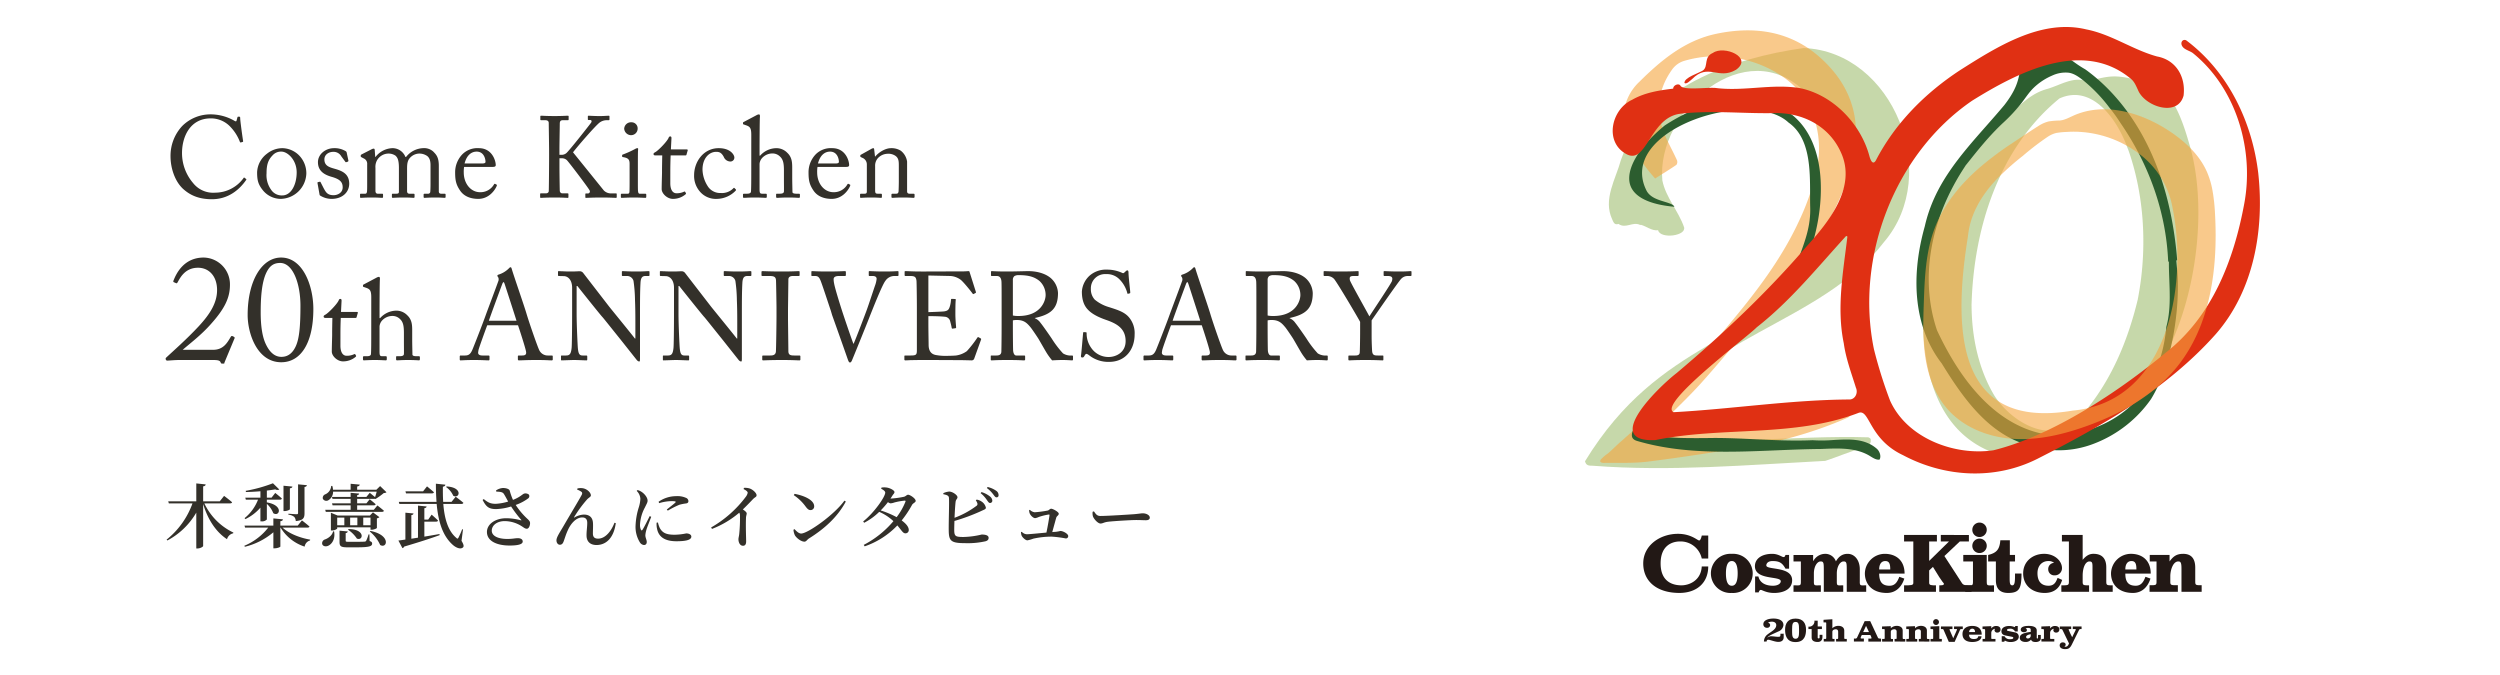 <svg xmlns="http://www.w3.org/2000/svg" xmlns:xlink="http://www.w3.org/1999/xlink" width="1000" height="270" viewBox="0 0 1000 270">
  <defs>
    <clipPath id="clip-path">
      <rect id="長方形_2487" data-name="長方形 2487" width="1000" height="270" transform="translate(-1100 57)" fill="#fff" stroke="#707070" stroke-width="1"/>
    </clipPath>
    <clipPath id="clip-path-2">
      <rect id="長方形_2486" data-name="長方形 2486" width="270" height="270" transform="translate(912 181)" fill="#fff" stroke="#707070" stroke-width="1"/>
    </clipPath>
    <clipPath id="clip-path-3">
      <rect id="長方形_2485" data-name="長方形 2485" width="269.967" height="248.846" fill="none"/>
    </clipPath>
    <clipPath id="clip-path-5">
      <rect id="長方形_2477" data-name="長方形 2477" width="110.224" height="150.942" fill="none"/>
    </clipPath>
    <clipPath id="clip-path-6">
      <rect id="長方形_2476" data-name="長方形 2476" width="110.224" height="150.943" fill="none"/>
    </clipPath>
    <clipPath id="clip-path-7">
      <rect id="長方形_2479" data-name="長方形 2479" width="129.677" height="168.031" fill="none"/>
    </clipPath>
    <clipPath id="clip-path-8">
      <rect id="長方形_2478" data-name="長方形 2478" width="129.676" height="168.031" fill="none"/>
    </clipPath>
    <clipPath id="clip-path-9">
      <rect id="長方形_2481" data-name="長方形 2481" width="102.314" height="173.015" fill="none"/>
    </clipPath>
    <clipPath id="clip-path-10">
      <rect id="長方形_2480" data-name="長方形 2480" width="102.314" height="173.014" fill="none"/>
    </clipPath>
    <clipPath id="clip-path-11">
      <rect id="長方形_2483" data-name="長方形 2483" width="116.936" height="131.923" fill="none"/>
    </clipPath>
    <clipPath id="clip-path-12">
      <rect id="長方形_2482" data-name="長方形 2482" width="116.936" height="131.922" fill="none"/>
    </clipPath>
  </defs>
  <g id="マスクグループ_4" data-name="マスクグループ 4" transform="translate(1100 -57)" clip-path="url(#clip-path)">
    <path id="パス_6935" data-name="パス 6935" d="M18.768.69c6.486,0,10.948-3.726,13.708-7.728.138-.23.046-.322-.092-.414l-.6-.46c-.138-.138-.23-.092-.368.138A14.059,14.059,0,0,1,20.056-1.932,10.217,10.217,0,0,1,11.224-5.8,18.418,18.418,0,0,1,6.808-17.618c-.046-6.716,3.266-14.03,11.5-14.03a10.654,10.654,0,0,1,8,3.542A17.813,17.813,0,0,1,29.9-22.4c.138.368.23.414.46.368l.69-.184c.184-.046.23-.23.184-.46-.23-1.288-1.15-8.05-1.15-8.924,0-.644-.092-.736-.506-.736s-.506,0-.6.276l-.368,1.334c-.092.322-.322.368-.92,0a19.116,19.116,0,0,0-9.292-2.53A16.021,16.021,0,0,0,6.9-28.612a17.488,17.488,0,0,0-4.692,12.19c0,4.416,1.61,9.752,4.922,12.88C9.89-1.012,13.34.69,18.768.69Zm27.6-.138A10.5,10.5,0,0,0,56.534-9.568a10.213,10.213,0,0,0-3.128-7.5,9.736,9.736,0,0,0-6.44-2.668A9.954,9.954,0,0,0,40.8-17.526a9.782,9.782,0,0,0-3.956,7.406c0,3.266.414,4.968,2.53,7.5A9.276,9.276,0,0,0,46.368.552Zm.552-1.38A5.091,5.091,0,0,1,42.366-3.22a9.92,9.92,0,0,1-1.748-6.44c0-3.5.644-5.382,2.438-7.222A4.438,4.438,0,0,1,46.6-18.354c2.346,0,6.072,3.22,6.072,8.326C52.67-5.106,50.416-.828,46.92-.828ZM66.7.552c3.91,0,6.946-2.346,6.992-6.072-.046-3.542-2.162-4.922-5.52-5.888-2.254-.644-4.416-1.15-4.416-3.818,0-1.978,1.794-3.036,3.542-3.036a3.516,3.516,0,0,1,3.22,1.794l1.564,2.116c.138.23.23.276.414.23l.552-.184a.427.427,0,0,0,.322-.414l-.69-3.22c-.046-.276-.138-.506-.828-.828a8.569,8.569,0,0,0-4.232-.966c-3.45,0-6.44,2.438-6.44,5.612,0,3.634,2.714,5.06,5.428,5.842,3.45.966,4.462,2.162,4.462,4.232,0,2.162-2.024,3.128-3.634,3.128-2.438,0-3.082-1.15-4-2.852l-1.15-2.254q-.138-.345-.414-.276l-.6.138c-.184.046-.322.138-.276.368l.782,4.37c.046.23.046.506.276.644A8.658,8.658,0,0,0,66.7.552ZM93.564-2.3c0,.6-.276.782-1.012.782H91.218c-.414,0-.46.092-.46.46v.736c0,.322.092.46.322.46C91.356.138,92.92,0,95.4,0,97.98,0,99.176.138,99.5.138c.23,0,.322-.138.322-.506V-1.1c0-.322-.092-.414-.506-.414H97.75c-.69,0-.92-.46-.92-1.058v-7.958c0-2.07-.046-3.312.644-4.646a5.186,5.186,0,0,1,4-2.392,5.534,5.534,0,0,1,3.4.966c1.058.828,1.334,2.162,1.334,3.68v6.808c0,1.012,0,2.668-.092,3.726a.83.83,0,0,1-.92.874h-1.15c-.506,0-.6.092-.6.414v.782c0,.322.092.46.368.46C104.144.138,105.8,0,108.1,0c2.208,0,3.5.138,3.818.138.23,0,.322-.138.322-.46V-1.1c0-.322-.092-.414-.506-.414h-1.242c-.552,0-.966-.23-.966-.92V-12.7c0-3.542-1.15-4.554-2.208-5.658a5.482,5.482,0,0,0-4.14-1.38,9.118,9.118,0,0,0-6.762,3.542h-.23a5.578,5.578,0,0,0-5.2-3.542,8.94,8.94,0,0,0-6.762,3.5h-.138L83.9-18.906c0-.322-.138-.644-.414-.644a2.273,2.273,0,0,0-.874.276L78.568-17.2a.571.571,0,0,0-.276.368v.368c0,.138.092.23.322.368l.966.506a2.329,2.329,0,0,1,1.288,2.346V-5.06c0,.782,0,1.61-.046,2.392-.046.874-.276,1.15-.69,1.15H78.568c-.46,0-.552.046-.552.414v.828c0,.322.092.414.368.414.368,0,1.84-.138,4.278-.138,2.53,0,3.772.138,4.186.138.322,0,.368-.184.368-.506V-1.1c0-.322-.046-.414-.46-.414H85.1c-.644,0-.92-.46-.92-1.2v-9.108a5.465,5.465,0,0,1,.644-3.082,5.343,5.343,0,0,1,4.416-2.668,4.948,4.948,0,0,1,2.944.828c.736.69,1.38,1.564,1.38,4.968Zm37.444-9.936c.736,0,1.288-.092,1.288-.736,0-1.794-1.472-6.762-6.762-6.762a8.526,8.526,0,0,0-6.578,2.438,10.355,10.355,0,0,0-2.9,7.314c0,3.22.414,4.922,2.024,7.268,1.7,2.484,4.6,3.266,7.222,3.266,4.094,0,6.486-3.174,7.314-5.014.23-.506.138-.644,0-.69l-.6-.322a.373.373,0,0,0-.414.23,6.231,6.231,0,0,1-5.566,3.128c-3.68,0-6.532-3.4-6.532-7.912a11.811,11.811,0,0,1,.138-2.208Zm-11.178-1.38c.874-3.4,2.806-4.738,4.83-4.738,2.99,0,3.542,3.036,3.542,4.094,0,.414-.368.644-1.242.644Zm33.81-3.358c0,5.75-.092,14.076-.138,14.49-.092.46-.414.828-1.242.828h-1.886c-.184,0-.322.046-.322.276v1.2c0,.23.092.322.322.322.414,0,1.886-.138,5.52-.138,3.266,0,4.646.138,5.2.138.23,0,.276-.138.276-.322v-1.2c0-.184-.138-.276-.368-.276h-2.024a1.031,1.031,0,0,1-1.058-1.012c-.046-.644-.138-7.406-.138-9.706v-3.312h.874a2.851,2.851,0,0,1,2.024.69c.6.46,8.74,11.224,9.154,12.144A.807.807,0,0,1,169.1-1.61h-.69a.244.244,0,0,0-.276.276v1.2a.244.244,0,0,0,.276.276c.644,0,2.438-.138,6.256-.138,3.45,0,5.2.138,5.658.138.276,0,.368-.092.368-.322v-1.15a.291.291,0,0,0-.322-.322h-1.61a4.019,4.019,0,0,1-3.22-1.15L163.208-18.078c1.978-2.576,9.016-10.718,10.718-11.96a4.774,4.774,0,0,1,2.53-.874h.966c.23,0,.368-.092.368-.322v-1.242c0-.138-.092-.23-.322-.23-.552,0-2.162.138-3.5.138-2.116,0-4-.138-4.554-.138-.184,0-.276.092-.276.322v1.058c0,.23.046.322.23.322h.644c.6,0,.828.46.414,1.1-.414.6-8.924,11.454-9.936,12.19a2.933,2.933,0,0,1-1.886.644h-.828v-2.3c0-2.254.138-9.43.138-10.12,0-1.1.368-1.426,1.288-1.426h1.932c.23,0,.322-.092.322-.322v-1.2c0-.184-.092-.276-.368-.276-.6,0-2.116.138-5.2.138-3.45,0-4.83-.138-5.382-.138-.276,0-.368.092-.368.276v1.2c0,.23.092.322.368.322h1.61c1.15,0,1.38.6,1.38,1.1,0,.368.138,9.338.138,10.166Zm32.2,10.35c0,1.38,0,2.806-.046,4.186-.046.736-.23.92-.736.92H182.8c-.322,0-.46.092-.46.368v.92c0,.276.138.368.368.368.506,0,2.3-.138,4.968-.138,1.932,0,4.048.138,4.416.138.322,0,.414-.138.414-.46V-1.1c0-.276-.092-.414-.46-.414h-2.116c-.506,0-.644-.322-.736-1.2-.046-.506-.046-2.162-.046-3.956v-5.014c0-3.818,0-6.716.092-7.5.046-.322,0-.552-.23-.552a1.9,1.9,0,0,0-.874.276,37.646,37.646,0,0,1-4.968,2.254c-.23.092-.322.184-.322.322v.414c0,.184.092.276.414.322,2.3.368,2.576,1.2,2.576,2.76Zm.46-18.308a2.635,2.635,0,0,0,2.76-2.714,2.424,2.424,0,0,0-2.484-2.438,2.714,2.714,0,0,0-2.9,2.576A2.8,2.8,0,0,0,186.3-24.932ZM202.124-10.35c0-2.116.046-4.37.138-6.486H208.2c.276,0,.368-.138.414-.368l.46-1.61c.092-.184-.046-.414-.322-.414h-6.394l.23-4.508c0-.368-.092-.69-.46-.69a.617.617,0,0,0-.644.46c-.6,1.564-4.14,5.106-5.244,5.75-.552.322-.828.46-.828.828s.276.552.69.552H198.9c-.046,1.932-.092,5.06-.092,5.888v1.012c0,.644-.138,4.692-.138,6.578,0,1.748,2.208,3.91,4.462,3.91a7.739,7.739,0,0,0,5.106-1.84.368.368,0,0,0,.092-.506l-.23-.414a.376.376,0,0,0-.552-.092,6.616,6.616,0,0,1-3.036.6c-.828,0-2.392-.6-2.392-4.048Zm18.308-7.912c1.1,0,2.07.138,3.082,2.024a2.877,2.877,0,0,0,2.53,1.84,1.568,1.568,0,0,0,1.7-1.61c0-.966-1.472-3.726-6.256-3.726-6.072,0-9.844,5.428-9.844,10.81a9.525,9.525,0,0,0,2.07,6.256,8.4,8.4,0,0,0,7.13,3.22,10.645,10.645,0,0,0,7.406-3.266c.23-.276.184-.414,0-.6l-.46-.46a.238.238,0,0,0-.368,0,6.308,6.308,0,0,1-5.06,1.978A5.921,5.921,0,0,1,217.35-4.14,12.964,12.964,0,0,1,215-11.132C215-15.87,217.81-18.262,220.432-18.262Zm14.076,7.084c0,2.99,0,8.05-.138,8.924-.092.552-.782.736-1.518.736h-.966c-.506,0-.69.046-.69.368v.828c0,.322.138.46.322.46.414,0,2.162-.138,4.462-.138,2.116,0,4,.138,4.37.138.276,0,.368-.184.368-.506V-1.15c0-.276-.184-.368-.506-.368h-1.38c-.874,0-1.012-.414-1.012-1.886V-13.432a4,4,0,0,1,.92-2.254,5.614,5.614,0,0,1,4.278-1.932,4.218,4.218,0,0,1,3.036,1.288c1.334,1.242,1.518,3.082,1.518,5.658v3.726c0,1.472.046,3.91,0,4.554-.046.782-.966.874-1.748.874h-1.058c-.276,0-.322.138-.322.368v.782c0,.368.092.506.414.506.414,0,2.07-.138,4.324-.138,2.622,0,4.094.138,4.416.138.276,0,.368-.184.368-.552V-1.1c0-.322-.138-.414-.506-.414h-.782c-.966,0-1.7-.138-1.7-.69,0-.874-.092-3.726-.092-6.3v-2.622c0-2.484.092-4.83-1.978-6.762a6.033,6.033,0,0,0-4.554-1.84,8.776,8.776,0,0,0-6.3,2.99h-.23v-2.944c0-2.3.046-11.638.138-12.42s-.092-1.15-.368-1.15a2.436,2.436,0,0,0-1.058.368l-4.784,2.53c-.414.23-.552.276-.552.46v.414c0,.138.046.184.322.276l.782.276c1.656.552,2.208,1.058,2.208,3.864Zm37.858-1.058c.736,0,1.288-.092,1.288-.736,0-1.794-1.472-6.762-6.762-6.762a8.526,8.526,0,0,0-6.578,2.438,10.355,10.355,0,0,0-2.9,7.314c0,3.22.414,4.922,2.024,7.268,1.7,2.484,4.6,3.266,7.222,3.266,4.094,0,6.486-3.174,7.314-5.014.23-.506.138-.644,0-.69l-.6-.322a.373.373,0,0,0-.414.23A6.231,6.231,0,0,1,267.4-2.116c-3.68,0-6.532-3.4-6.532-7.912A11.81,11.81,0,0,1,261-12.236Zm-11.178-1.38c.874-3.4,2.806-4.738,4.83-4.738,2.99,0,3.542,3.036,3.542,4.094,0,.414-.368.644-1.242.644Zm35.65-.736a6.7,6.7,0,0,0-2.53-4.37,7.1,7.1,0,0,0-3.91-1.012c-2.3,0-4.968,1.7-6.3,3.358H284l-.322-2.806c-.046-.368-.138-.552-.368-.552a2.43,2.43,0,0,0-.828.322L278.53-17.2c-.23.092-.414.23-.414.46v.23c0,.138.046.276.368.414l.368.184a2.835,2.835,0,0,1,1.886,2.714V-2.438c0,.782-.322.92-.92.92h-1.334c-.368,0-.46.138-.46.414v.828c0,.276.092.414.322.414.276,0,1.748-.138,4.094-.138,2.438,0,3.68.138,4,.138.23,0,.322-.138.322-.414v-.782c0-.322-.092-.46-.46-.46h-1.15c-.966,0-1.1-.276-1.1-1.518v-9.522a4.51,4.51,0,0,1,1.058-3.128,5.4,5.4,0,0,1,3.726-1.794,5.04,5.04,0,0,1,3.358.828c1.334.966,1.334,2.3,1.334,4.14V-6.44c0,1.2-.046,2.668-.092,3.864-.046.828-.414,1.058-.92,1.058H291.18c-.46,0-.6.092-.6.414v.736c0,.368.092.506.368.506.322,0,1.794-.138,4.14-.138,2.622,0,4.048.138,4.37.138.276,0,.368-.184.368-.506V-1.1c0-.276-.092-.414-.506-.414H297.85c-.6,0-1.012-.23-1.012-.966ZM18.9,65c1.8,0,2.94.06,3.3.84.24.54.24.6.78.6,1.08,0,.6,0,.9-.66l3.9-9.36c.24-.36,0-.6-.48-.84-.6-.3-.78-.24-1.08.3-1.32,2.22-2.88,5.04-6.96,5.04H7.08c2.64-2.34,7.38-5.82,11.46-10.5,5.4-6.06,7.44-10.38,7.44-15.48a10.712,10.712,0,0,0-10.5-10.92c-8.1,0-11.04,6.66-12,9-.24.54-.18.72,0,.84l.84.36c.3.18.48.12.72-.3,1.02-1.8,2.94-5.76,8.04-5.82,4.32-.06,7.56,3.12,7.74,8.46.18,5.22-2.58,9.84-7.38,15S3.36,61.34.54,63.98a.661.661,0,0,0-.18.9c.18.36.36.36.66.36.24,0,.96-.06,1.86-.12s1.98-.12,3-.12Zm27.6.9c7.74,0,12.84-7.56,12.84-21.3,0-9.12-4.08-20.58-12.9-20.58-7.68,0-13.38,9.24-13.38,22.98C33.06,54.26,36.78,65.9,46.5,65.9Zm.06-2.16c-2.1,0-4.38-1.14-6.24-5.1-1.32-2.76-2.04-6.96-2.04-12.66,0-4.98.24-12,2.4-16.2,1.38-2.7,3.06-3.6,5.4-3.6,5.1,0,8.1,8.28,8.1,17.1,0,8.76-.54,13.32-1.86,16.2C50.7,63.02,48.42,63.74,46.56,63.74Zm23.614-9.09c0-2.116.046-4.37.138-6.486h5.934c.276,0,.368-.138.414-.368l.46-1.61c.092-.184-.046-.414-.322-.414H70.4l.23-4.508c0-.368-.092-.69-.46-.69a.617.617,0,0,0-.644.46c-.6,1.564-4.14,5.106-5.244,5.75-.552.322-.828.46-.828.828s.276.552.69.552h2.806c-.046,1.932-.092,5.06-.092,5.888v1.012c0,.644-.138,4.692-.138,6.578,0,1.748,2.208,3.91,4.462,3.91a7.739,7.739,0,0,0,5.106-1.84.368.368,0,0,0,.092-.506l-.23-.414A.376.376,0,0,0,75.6,62.7a6.616,6.616,0,0,1-3.036.6c-.828,0-2.392-.6-2.392-4.048ZM82.5,53.822c0,2.99,0,8.05-.138,8.924-.092.552-.782.736-1.518.736H79.88c-.506,0-.69.046-.69.368v.828c0,.322.138.46.322.46.414,0,2.162-.138,4.462-.138,2.116,0,4,.138,4.37.138.276,0,.368-.184.368-.506V63.85c0-.276-.184-.368-.506-.368h-1.38c-.874,0-1.012-.414-1.012-1.886V51.568a4,4,0,0,1,.92-2.254,5.614,5.614,0,0,1,4.278-1.932,4.218,4.218,0,0,1,3.036,1.288c1.334,1.242,1.518,3.082,1.518,5.658v3.726c0,1.472.046,3.91,0,4.554-.046.782-.966.874-1.748.874H92.76c-.276,0-.322.138-.322.368v.782c0,.368.092.506.414.506.414,0,2.07-.138,4.324-.138,2.622,0,4.094.138,4.416.138.276,0,.368-.184.368-.552V63.9c0-.322-.138-.414-.506-.414h-.782c-.966,0-1.7-.138-1.7-.69,0-.874-.092-3.726-.092-6.3V53.868c0-2.484.092-4.83-1.978-6.762a6.033,6.033,0,0,0-4.554-1.84,8.776,8.776,0,0,0-6.3,2.99h-.23V45.312c0-2.3.046-11.638.138-12.42s-.092-1.15-.368-1.15a2.436,2.436,0,0,0-1.058.368l-4.784,2.53c-.414.23-.552.276-.552.46v.414c0,.138.046.184.322.276l.782.276c1.656.552,2.208,1.058,2.208,3.864Zm58.7-2.722c.7,2,2.75,8.4,3.15,10.2.35,1.4-.1,1.9-1.5,1.9h-1.25c-.3,0-.45.05-.45.35V64.7c0,.3.15.45.4.45,1.15,0,2.9-.15,7.05-.15,4.05,0,5.1.15,6,.15.35,0,.5-.1.5-.35V63.55c0-.2-.1-.35-.4-.35h-1.65a3.737,3.737,0,0,1-3.4-2.25c-.7-1.45-3.95-10.75-5.1-14.65-.95-3.2-4.85-14.4-5.8-17.55-.15-.55-.25-.85-.55-.85-.25,0-.4.2-.65.45a10.1,10.1,0,0,1-4.15,2.5c-.35.1-.45.3-.45.45a1.393,1.393,0,0,0,.35.65,2.017,2.017,0,0,1-.05,1.7c-.45,1.35-4.5,12.1-4.85,13.1-1.45,4.1-5.1,13.35-5.45,14.15-.7,1.6-1.4,2.3-2.9,2.3h-1.75a.354.354,0,0,0-.4.35v1.2c0,.3.1.4.35.4.7,0,1.8-.15,5.45-.15,2.95,0,5,.15,5.7.15.25,0,.4-.1.4-.45V63.55c0-.25-.15-.35-.5-.35h-2.35c-1.1,0-1.7-.4-1.7-1.1,0-.25.1-.75.15-1.1.25-1.05,3-8.65,3.5-9.9Zm-11.65-1.8c.35-1.25,5.1-14.05,5.35-14.7.15-.4.35-.75.55-.75.15,0,.25.35.4.7.25.75,4.3,13.25,4.75,14.75Zm33.3-4.7c0,8.9-.1,14.6-.2,15.55-.25,2.45-.8,3.05-2.25,3.05h-1.7a.263.263,0,0,0-.3.3v1.3c0,.25.05.35.25.35.5,0,3.95-.15,5-.15,1.35,0,4.35.15,4.85.15.35,0,.4-.1.4-.4v-1.1c0-.3-.05-.45-.4-.45h-1.5c-1.35,0-1.65-.95-1.85-2.9-.1-1-.5-9.15-.5-13.8V35.4h.3c.3.4,9.5,11.95,10.05,12.45.3.3,3.95,4.9,7.45,9.25l6.1,7.7c.15.2.6.8,1.2.8.2,0,.25-.5.25-1.2V45.7c0-3.25,0-8.2.2-11.55.1-1.9.6-2.75,1.95-2.75h1.35c.2,0,.3-.15.3-.35V29.8c0-.2-.05-.35-.4-.35-.65,0-1.85.15-4.85.15-3.2,0-4.8-.15-5.5-.15a.265.265,0,0,0-.3.3v1.3c0,.25.1.35.3.35h1.6a2.669,2.669,0,0,1,2.75,1.95,58.82,58.82,0,0,1,.6,7.7c.1,2.5.15,4.95.15,9.4V56.4h-.2c-1.2-1.6-9.65-11.95-10.2-12.65l-10.5-13.6a1.737,1.737,0,0,0-1.45-.65c-.6,0-1.65.1-3.35.1s-2.8-.05-3.55-.1c-.75,0-1.15-.05-1.4-.05s-.3.1-.3.3v1.3c0,.15.05.35.3.35l2.05.05c1.8.05,3.3,1.7,3.3,4.65Zm40.75,0c0,8.9-.1,14.6-.2,15.55-.25,2.45-.8,3.05-2.25,3.05h-1.7a.263.263,0,0,0-.3.3v1.3c0,.25.05.35.25.35.5,0,3.95-.15,5-.15,1.35,0,4.35.15,4.85.15.35,0,.4-.1.4-.4v-1.1c0-.3-.05-.45-.4-.45h-1.5c-1.35,0-1.65-.95-1.85-2.9-.1-1-.5-9.15-.5-13.8V35.4h.3c.3.4,9.5,11.95,10.05,12.45.3.3,3.95,4.9,7.45,9.25l6.1,7.7c.15.2.6.8,1.2.8.2,0,.25-.5.25-1.2V45.7c0-3.25,0-8.2.2-11.55.1-1.9.6-2.75,1.95-2.75h1.35c.2,0,.3-.15.3-.35V29.8c0-.2-.05-.35-.4-.35-.65,0-1.85.15-4.85.15-3.2,0-4.8-.15-5.5-.15a.265.265,0,0,0-.3.3v1.3c0,.25.1.35.3.35h1.6a2.669,2.669,0,0,1,2.75,1.95,58.82,58.82,0,0,1,.6,7.7c.1,2.5.15,4.95.15,9.4V56.4h-.2c-1.2-1.6-9.65-11.95-10.2-12.65l-10.5-13.6a1.737,1.737,0,0,0-1.45-.65c-.6,0-1.65.1-3.35.1s-2.8-.05-3.55-.1c-.75,0-1.15-.05-1.4-.05s-.3.1-.3.3v1.3c0,.15.05.35.3.35l2.05.05c1.8.05,3.3,1.7,3.3,4.65Zm41,2.95c0,2.65-.15,13.45-.25,14.2-.2,1.3-1.25,1.45-2.25,1.45h-2.8c-.25,0-.4.1-.4.3v1.35c0,.2.15.3.4.3.55,0,2.7-.15,7.45-.15,4.35,0,6.35.15,6.95.15q.45,0,.45-.3v-1.3c0-.25-.15-.35-.4-.35h-2.05c-1.6,0-2.35-.25-2.35-1.8,0-.55-.15-12.1-.15-12.6V44.95c0-.6.15-11.65.15-12.15,0-1,.75-1.4,1.75-1.4h2.35c.25,0,.4-.1.4-.35V29.8a.316.316,0,0,0-.35-.35c-.7,0-2.3.15-6.75.15-4.65,0-7.2-.15-7.8-.15-.2,0-.35.1-.35.3V31.1c0,.2.15.3.4.3h2.9c1.9,0,2.4.5,2.5,1.7.05.75.2,9.75.2,10.95Zm13.95-16.5c0,.2.05.35.25.35h1.3c1.05,0,1.55.5,2.05,1.65.65,1.5,3,8.75,4.2,12.3l.5,1.7c.65,1.8,4.7,13.2,6.3,17.8.25.65.45,1.15.85,1.15.25,0,.5-.25.7-.65.25-.5,6.7-16.4,7.3-18.05.85-2.1,4.85-12.35,6.15-13.95a4.318,4.318,0,0,1,3.55-1.95h1.35c.3,0,.35-.15.35-.35V29.8c0-.25-.05-.35-.35-.35-.45,0-1.7.15-5.35.15-3.15,0-5.45-.15-5.9-.15-.25,0-.3.1-.3.35v1.15c0,.3.05.45.25.45h1.3c1.25,0,1.6.55,1.6,1.15a10.92,10.92,0,0,1-.7,2.85c-.75,2.2-2.65,7.95-3.15,9.3-.4,1.15-4.3,11.45-5.35,13.8h-.1c-1.15-3.05-4.05-11.65-4.65-13.55-.9-2.8-2.75-8.75-3.05-10.55a8.432,8.432,0,0,1-.2-1.7c0-.85.7-1.3,2.1-1.3h2.4c.35,0,.4-.2.4-.45V29.8c0-.2-.05-.35-.5-.35s-2.7.15-6.9.15c-3.9,0-5.55-.15-6.05-.15-.3,0-.35.1-.35.35Zm46.8.15,8.9.2a7.736,7.736,0,0,1,3.8,1.35c1.2.75,4.9,5.5,5,5.7.05.1.25.25.4.15l.75-.4c.2-.1.2-.25.15-.45l-2.55-8.05c-.05-.15-.15-.25-.4-.25s-1.2.1-2,.1c-4.95,0-9.9.05-14.85.05h-2.2c-3.3,0-5.05-.15-6.15-.15-.25,0-.35.1-.35.25v1.35c0,.3.15.35.4.35h1.8c1.85,0,2.35.35,2.55,1.95.05.5.15,6.75.15,10.9V61c0,1.85-.2,2.2-2.5,2.2h-2c-.35,0-.5.05-.5.25V64.8c0,.25.15.35.45.35.45,0,1.1-.05,2.15-.1,1,0,2.4-.05,4.25-.05,7.8,0,12.65.05,15.65.05,3,.05,4.1.1,4.35.1a1.059,1.059,0,0,0,1.1-.75l2.65-7.35c.15-.4.15-.55-.1-.7l-.8-.45c-.3-.15-.45.05-.6.3a45.906,45.906,0,0,1-4.1,5.25,9.638,9.638,0,0,1-4.35,1.75c-1.05.1-3.55.15-4.4.15a20.676,20.676,0,0,1-3.7-.35c-1.55-.3-2.8-1.3-2.85-3.9,0-1-.1-5.85-.1-8.55v-3.1c.8,0,4.25,0,6.6.25a2.347,2.347,0,0,1,2.15,1.95c.15.55.45,1.7.55,2.35.05.35.15.5.4.45l1.1-.15a.349.349,0,0,0,.3-.4c-.1-1.05-.3-3.45-.3-5.2,0-.75,0-4.85.15-5.7a.3.3,0,0,0-.3-.4l-1.25-.05a.316.316,0,0,0-.35.35,11.83,11.83,0,0,1-.4,2.45c-.45,1.55-.85,1.95-2.3,2.2-.6.1-5.95.3-6.35.3Zm29.3,15.9c0,4.75,0,9.45-.1,14.4,0,1.35-.85,1.7-1.95,1.7h-2.05c-.25,0-.25.15-.25.4v1.15c0,.25,0,.4.4.4.55,0,1.7-.15,6.25-.15,4.75,0,6,.15,6.55.15.5,0,.55-.1.55-.45V63.6c0-.25-.05-.4-.4-.4h-3.15c-.75,0-1.15-.9-1.25-1.95-.05-.75-.1-6.35-.1-9.3v-2.8a7.141,7.141,0,0,1,1.65-.15c2.9,0,4.1,1.35,5.4,2.9.6.7,3,4.3,3.2,4.65.25.4,2.95,5.15,3.35,5.75a24.679,24.679,0,0,0,2.1,2.85c.75-.05,2.6-.15,4.05-.15,2.2,0,3.5.15,3.9.15.35,0,.4-.15.4-.45V63.6c0-.2-.05-.4-.4-.4a5.774,5.774,0,0,1-3.6-.85,40.162,40.162,0,0,1-4.4-5.75c-.4-.65-3.95-5.75-4.55-6.4a5.074,5.074,0,0,0-2.3-1.9v-.1c6.4-1.4,9.25-3.75,9.25-10a8.43,8.43,0,0,0-2.6-5.7c-1.9-1.8-5.2-3.05-9.35-3.05-.9,0-5.55.15-8.35.15-4.2,0-5.75-.15-6.2-.15-.25,0-.3.1-.3.35v1.25c0,.2.05.35.3.35h2c1.25,0,1.85.85,1.9,2.5.05,1.45.05,4.65.05,8.35Zm4.5-14.05a1.917,1.917,0,0,1,.6-1.6,3.173,3.173,0,0,1,1.7-.4c4.15,0,6.35.75,8.3,2.3a7.611,7.611,0,0,1,2.5,5.7c0,2.1-1.75,8.35-10.85,8.35a10.17,10.17,0,0,1-2.25-.2Zm38.5,32.7c6.6,0,10.2-5.05,10.2-10.95a9.765,9.765,0,0,0-2.2-6.8c-1.8-2.2-4.6-3.05-8.05-4.15a15.749,15.749,0,0,1-5.7-3,6.081,6.081,0,0,1-1.55-4.35,5.664,5.664,0,0,1,6.05-5.85,6.974,6.974,0,0,1,5.45,2.15,12.131,12.131,0,0,1,3.1,5.55.21.21,0,0,0,.3.15l.6-.15c.2-.05.25-.15.25-.4-.05-1.1-.7-6.2-.7-7.95,0-.45-.15-.85-.4-.85a.968.968,0,0,0-.65.3l-.65.6c-.25.25-.5.3-.95.05a14.4,14.4,0,0,0-5.9-1.25,9.955,9.955,0,0,0-7,2.4,9.439,9.439,0,0,0-3.1,6.4c0,3.3.85,5.65,2.5,7.3,2.15,2.25,5.75,3.5,7.3,4.05,4,1.4,7.7,3.3,7.7,8.45,0,4.5-3.8,6.35-6.8,6.35a8.35,8.35,0,0,1-7-3.7,9.822,9.822,0,0,1-1.8-5.8c0-.3-.1-.4-.3-.4l-.75-.05c-.2,0-.3,0-.35.3-.15,1.45-.65,7.8-.85,9.05-.1.55.15.8.45.8.35,0,.6-.05.9-.6.3-.5.5-.85.8-.85.25,0,.55.15,1.15.6A12.307,12.307,0,0,0,377.656,65.75Zm37.05-14.65c.7,2,2.75,8.4,3.15,10.2.35,1.4-.1,1.9-1.5,1.9h-1.25c-.3,0-.45.05-.45.35V64.7c0,.3.15.45.4.45,1.15,0,2.9-.15,7.05-.15,4.05,0,5.1.15,6,.15.35,0,.5-.1.5-.35V63.55c0-.2-.1-.35-.4-.35h-1.65a3.737,3.737,0,0,1-3.4-2.25c-.7-1.45-3.95-10.75-5.1-14.65-.95-3.2-4.85-14.4-5.8-17.55-.15-.55-.25-.85-.55-.85-.25,0-.4.2-.65.45a10.1,10.1,0,0,1-4.15,2.5c-.35.1-.45.3-.45.45a1.393,1.393,0,0,0,.35.65,2.017,2.017,0,0,1-.05,1.7c-.45,1.35-4.5,12.1-4.85,13.1-1.45,4.1-5.1,13.35-5.45,14.15-.7,1.6-1.4,2.3-2.9,2.3h-1.75a.354.354,0,0,0-.4.35v1.2c0,.3.1.4.35.4.7,0,1.8-.15,5.45-.15,2.95,0,5,.15,5.7.15.25,0,.4-.1.4-.45V63.55c0-.25-.15-.35-.5-.35h-2.35c-1.1,0-1.7-.4-1.7-1.1,0-.25.1-.75.15-1.1.25-1.05,3-8.65,3.5-9.9Zm-11.65-1.8c.35-1.25,5.1-14.05,5.35-14.7.15-.4.35-.75.55-.75.15,0,.25.35.4.7.25.75,4.3,13.25,4.75,14.75Zm33.5-2.2c0,4.75,0,9.45-.1,14.4,0,1.35-.85,1.7-1.95,1.7h-2.05c-.25,0-.25.15-.25.4v1.15c0,.25,0,.4.4.4.55,0,1.7-.15,6.25-.15,4.75,0,6,.15,6.55.15.5,0,.55-.1.55-.45V63.6c0-.25-.05-.4-.4-.4h-3.15c-.75,0-1.15-.9-1.25-1.95-.05-.75-.1-6.35-.1-9.3v-2.8a7.141,7.141,0,0,1,1.65-.15c2.9,0,4.1,1.35,5.4,2.9.6.7,3,4.3,3.2,4.65.25.4,2.95,5.15,3.35,5.75a24.675,24.675,0,0,0,2.1,2.85c.75-.05,2.6-.15,4.05-.15,2.2,0,3.5.15,3.9.15.35,0,.4-.15.4-.45V63.6c0-.2-.05-.4-.4-.4a5.774,5.774,0,0,1-3.6-.85,40.162,40.162,0,0,1-4.4-5.75c-.4-.65-3.95-5.75-4.55-6.4a5.074,5.074,0,0,0-2.3-1.9v-.1c6.4-1.4,9.25-3.75,9.25-10a8.43,8.43,0,0,0-2.6-5.7c-1.9-1.8-5.2-3.05-9.35-3.05-.9,0-5.55.15-8.35.15-4.2,0-5.75-.15-6.2-.15-.25,0-.3.1-.3.35v1.25c0,.2.05.35.3.35h2c1.25,0,1.85.85,1.9,2.5.05,1.45.05,4.65.05,8.35Zm4.5-14.05a1.917,1.917,0,0,1,.6-1.6,3.173,3.173,0,0,1,1.7-.4c4.15,0,6.35.75,8.3,2.3a7.611,7.611,0,0,1,2.5,5.7c0,2.1-1.75,8.35-10.85,8.35a10.17,10.17,0,0,1-2.25-.2Zm41.6,16.1c1.9-2.75,10.85-15.7,11.85-16.65a3.575,3.575,0,0,1,2.45-1.1h1.25c.35,0,.4-.15.4-.45v-1.2c0-.2-.05-.3-.4-.3-.45,0-1.55.15-4.5.15-3.35,0-5.4-.15-5.9-.15-.3,0-.35.1-.35.3v1.2c0,.3.05.45.35.45h1.35c2.1,0,1.85,1.1,1.65,1.95-.2.9-7.2,11.3-9.05,14.2-1.5-2.85-7.65-13.7-7.8-14.5-.2-1.2,0-1.65,1.5-1.65h1.65c.3,0,.35-.2.35-.45V29.7c0-.15-.05-.25-.35-.25-.5,0-2.3.15-7.45.15-3.05,0-5.4-.15-5.85-.15-.3,0-.35.1-.35.3v1.3c0,.2.05.35.35.35h1.25a3.807,3.807,0,0,1,2.6,1.2c1.45,1.75,9.75,15.85,10.4,17.15v2.9c0,4.65-.1,8.6-.15,9.3-.05.75-.45,1.25-1.75,1.25h-2.45c-.3,0-.35.15-.35.35v1.2c0,.25.1.4.3.4.55,0,2.1-.15,6.6-.15,4.2,0,6.15.15,6.75.15.35,0,.35-.15.35-.45V63.55c0-.2,0-.35-.35-.35h-1.95c-1.3,0-2.05-.15-2.2-1.75-.05-.55-.2-3.8-.2-5.75Z" transform="translate(-1034 136)" fill="#33302a"/>
    <path id="パス_6936" data-name="パス 6936" d="M26.04-15.652c.42,0,.728-.14.784-.448-1.176-1.064-3.192-2.548-3.192-2.548L21.9-16.464H15.26v-5.992c.756-.112.952-.392,1.008-.784l-3.752-.392v7.168H1.288l.252.812H11A32.791,32.791,0,0,1,.644-1.148l.308.336A29.2,29.2,0,0,0,12.516-11.956V2.38h.532c1.036,0,2.212-.672,2.212-1.008V-15.4C17.192-8.988,20.5-4.144,24.808-1.316a3.259,3.259,0,0,1,2.464-2.352l.084-.308a24.484,24.484,0,0,1-11.62-11.676Zm23.324,4.536a4.192,4.192,0,0,1,2.324.868,2.657,2.657,0,0,1,.616,1.68c3.08-.28,3.5-1.316,3.5-3.136V-22.2c.616-.112.9-.336.952-.728l-3.528-.336v11.452c0,.364-.14.5-.56.5-.532,0-3.3-.2-3.3-.2Zm.588-10.556c.728-.112.952-.336,1.008-.7L47.4-22.708v10.136h.448c.952,0,2.1-.5,2.1-.756ZM32.144-9.352a18.58,18.58,0,0,0,6.02-4.592v5.488h.448a2.6,2.6,0,0,0,2.128-.756v-6.244a9.84,9.84,0,0,1,2.576,3.724c2.436,1.652,4.368-3.108-2.576-4.312v-1.092H46c.392,0,.672-.14.756-.448-1.008-.952-2.66-2.24-2.66-2.24l-1.484,1.9H40.74v-2.856c1.26-.14,2.408-.308,3.388-.476a1.613,1.613,0,0,0,1.6.056l-2.548-2.492a58.157,58.157,0,0,1-10.892,3.024l.084.476c1.876-.028,3.864-.14,5.8-.308v2.576H32.116l.224.784h4.872a17.731,17.731,0,0,1-5.376,7.392ZM57.036-5.964c.392,0,.672-.112.756-.42-1.148-1.036-3.024-2.464-3.024-2.464l-1.68,2.1H46.144V-8.512c.756-.112.98-.364,1.036-.756l-3.836-.364v2.884H31.808l.224.784H41.3a23.779,23.779,0,0,1-9.576,7.28l.224.392a27.725,27.725,0,0,0,11.4-5.8V2.324h.5c1.092,0,2.3-.476,2.3-.728v-7.56h.084A17.634,17.634,0,0,0,55.86,1.652,2.966,2.966,0,0,1,58.016-.812l.056-.336c-4-.672-8.484-2.408-11.06-4.816ZM84.672-20.328c-.168.7-.42,1.512-.644,2.184C83.1-18.928,81.9-19.88,81.9-19.88l-1.344,1.652h-3.7v-.7c.56-.084.756-.308.784-.644l-3.388-.308v1.652H66.78l.224.784h7.252v1.764H66.808l.224.812h7.224v1.792H64.092l.224.812H86.828c.392,0,.672-.14.728-.448-1.008-.9-2.6-2.1-2.6-2.1l-1.428,1.736H76.86v-1.792h6.664c.392,0,.672-.14.728-.448-.9-.84-2.38-1.988-2.38-1.988L80.584-15.68H76.86v-1.764h6.72a1.653,1.653,0,0,0,.392-.056l.2.112a26.948,26.948,0,0,0,3.36-2.408,1.545,1.545,0,0,0,1.064-.308l-2.548-2.464L84.56-21.112h-7.7V-22.4c.728-.112.98-.392,1.036-.756l-3.64-.336v2.38H67.2a6.2,6.2,0,0,0-.28-1.512h-.448a3.905,3.905,0,0,1-2.38,3.36A1.512,1.512,0,0,0,63.14-17.5a1.559,1.559,0,0,0,2.3.532,3.886,3.886,0,0,0,1.792-3.36ZM67.228-4.452c-.308,1.624-2.016,2.828-3.3,3.248A1.593,1.593,0,0,0,62.888.644c.28.924,1.54,1.092,2.436.644,1.428-.672,2.856-2.632,2.324-5.712Zm4.508-5.516v3.08H68.88v-3.08Zm5.208,0v3.08H74.06v-3.08Zm5.264,0v3.08H79.3v-3.08Zm0,3.892v.98h.448c.84,0,2.1-.532,2.1-.756V-9.66a1.984,1.984,0,0,0,1.008-.476l-2.576-1.932L81.956-10.78H69.076L66.36-11.9v7.084h.364a3.216,3.216,0,0,0,2.156-.728v-.532Zm-9.016.952a12.643,12.643,0,0,1,3.556,3.556C79.3-.5,80.276-5.32,73.444-5.376ZM81.76-3.248h-.336a14.894,14.894,0,0,1-.98,2.6c-.168.224-.336.28-.728.308S78.176-.28,76.8-.28H73.472c-1.092,0-1.2-.084-1.2-.448V-3.752c.532-.084.784-.336.84-.672l-3.3-.308V-.224c0,1.736.532,2.156,3.248,2.156H76.58c5.18,0,6.272-.42,6.272-1.512,0-.448-.224-.756-1.008-1.008ZM81.9-4.4a14.67,14.67,0,0,1,4.172,5.4c2.8,1.624,4.452-3.948-3.892-5.628ZM112.42-22.2a8.539,8.539,0,0,1,2.884,3.5c2.464,1.4,4.088-3.332-2.66-3.724Zm-5.628,2.548c.42,0,.7-.14.784-.448-1.064-.98-2.772-2.352-2.772-2.352l-1.568,1.988H96.18l.224.812ZM103.74-8.344h4.732c.392,0,.644-.14.728-.448-.952-.98-2.548-2.352-2.548-2.352L105.28-9.156h-1.54V-13.72c.644-.112.868-.336.9-.7l-3.444-.336V-1.932l-2.66.42v-9.436c.588-.084.812-.336.868-.672l-3.248-.308V-1.176c-1.148.168-2.1.308-2.8.392l1.624,3.052a1.126,1.126,0,0,0,.7-.644c6.58-1.932,11.032-3.416,14.168-4.564l-.056-.448c-2.072.364-4.116.728-6.048,1.036ZM119.2-5.236l-.336-.056A31.385,31.385,0,0,1,117.4-1.96c-.28.5-.448.532-.868.112-3.388-2.828-4.76-7.868-5.208-13.58h7.252c.392,0,.7-.14.784-.448-1.176-1.036-3.08-2.436-3.08-2.436L114.6-16.24h-3.332c-.112-1.988-.14-4.032-.112-6.076.7-.112.952-.448.98-.812l-3.78-.392c0,2.52.084,4.956.252,7.28H93.52l.224.812h14.924c.616,6.8,2.24,12.516,6.272,16.212,1.2,1.148,3.22,2.184,4.284,1.148.392-.392.28-1.12-.616-2.6Zm13.3-15.12c1.624.056,2.548.168,3.024.9.5.756,1.12,1.96,1.736,3.08a20.689,20.689,0,0,1-4.956.9c-2.072,0-3.052-.476-4.816-1.9l-.448.364c1.372,2.576,2.352,3.7,5.544,3.64a22.569,22.569,0,0,0,5.852-1.036,50.357,50.357,0,0,0,3.976,5.264c.252.252.168.308-.14.252a22.235,22.235,0,0,0-5.768-.812c-4.424,0-7.728,2.38-7.728,5.488,0,3.668,4,5.432,9.044,5.432,3.864,0,5.264-.644,5.264-1.6s-.9-1.344-1.96-1.344c-1.036,0-2.128.308-4.144.308-4.116,0-6.272-1.372-6.272-3.3,0-2.184,2.156-3.836,5.18-3.836a12.764,12.764,0,0,1,6.748,2.016c.868.532,1.344,1.036,2.1,1.036.84,0,1.316-1.372,1.288-2.268,0-.56-.252-.9-.9-1.54a29.209,29.209,0,0,1-4.844-5.712,18.371,18.371,0,0,0,5.04-2.66,1.117,1.117,0,0,0,.224-1.484,2.161,2.161,0,0,0-1.9-.392c-.7.252-1.54,1.372-4.452,2.52a25.178,25.178,0,0,1-1.316-3.724c-.168-.588-1.344-1.036-2.688-1.036a5.455,5.455,0,0,0-2.772.98Zm34.076.084c.308.252.42.644.084,1.26-.9,1.736-5.124,8.736-7.224,12.376-1.512,2.6-2.856,4.508-2.856,5.768,0,.924.532,1.764,1.372,1.764S159.18.308,159.46-.448c.448-1.176.924-2.884,1.708-4.536,1.12-2.52,3.276-5.04,5.712-5.04,1.568,0,2.016.98,2.016,2.156,0,1.736-.308,3.36-.28,5.124.028,2.38,1.484,3.752,4,3.752,3.444,0,6.832-2.352,7.7-8.764l-.532-.14c-1.176,3.136-3.528,6.356-6.552,6.356-1.344,0-2.072-.588-2.072-2.044s.112-2.884.028-4.2c-.112-2.184-1.344-3.388-3.668-3.388a8.064,8.064,0,0,0-3.668,1.12c-.224.14-.308.028-.168-.168a50.151,50.151,0,0,1,5.068-6.916c.728-.84,1.6-1.092,1.6-1.708,0-1.036-1.372-2.52-3.192-2.856a5.8,5.8,0,0,0-2.184.084l-.112.476A6.139,6.139,0,0,1,166.572-20.272Zm27.3,9.716c-.7,1.4-2.184,4.424-2.856,5.432-.252.392-.5.364-.672-.028a4.589,4.589,0,0,1-.336-2.044,15.9,15.9,0,0,1,1.96-6.832c.672-1.428,1.064-1.988,1.064-2.688,0-1.4-1.4-2.828-2.156-3.36a5.412,5.412,0,0,0-1.848-.9l-.364.336a4.792,4.792,0,0,1,1.484,3.164,13.849,13.849,0,0,1-.672,3.528,27.66,27.66,0,0,0-1.26,7.252A11.739,11.739,0,0,0,189.9-.14a2.235,2.235,0,0,0,1.652,1.148c.756,0,1.148-.448,1.148-1.26,0-.784-.56-1.708-.56-2.632a10.063,10.063,0,0,1,.392-2.1c.28-1.036,1.4-3.78,1.96-5.292Zm2.772,2.632a8.063,8.063,0,0,0,.168,2.408C197.4-2.436,199.668-.5,204.568-.5c3.22,0,5.964-.364,5.964-1.848,0-.868-1.036-1.288-2.044-1.288a24.27,24.27,0,0,1-4.648.532c-3.472,0-4.872-.84-5.908-2.66a10.554,10.554,0,0,1-.756-2.24Zm1.008-7.812a17.919,17.919,0,0,1,4.872-.812c1.988,0,1.9.252,1.6.588-.5.5-2.184,1.792-3.416,2.772l.42.448a34.362,34.362,0,0,1,4.62-2.352,17.381,17.381,0,0,1,2.688-.532c.644-.112.924-.392.924-.952a1.451,1.451,0,0,0-.98-1.288,8.33,8.33,0,0,0-3.948-.672,12.269,12.269,0,0,0-7,2.24Zm33.768-5.628c1.008.5,1.652.98,1.652,1.484a3.725,3.725,0,0,1-.756,1.6A45.649,45.649,0,0,1,218.456-6.02l.336.588a37.771,37.771,0,0,0,10.92-6.5,2.4,2.4,0,0,1,.28,1.148,63.431,63.431,0,0,1-.308,7.448c-.112.924-.308,1.512-.308,2.044,0,1.2.588,2.6,1.82,2.6.84,0,1.26-.588,1.26-1.708,0-1.54-.2-5.684-.056-9.576.056-.756.28-1.2.28-1.652,0-.476-.672-1.008-1.54-1.6,1.708-1.624,3.108-3.136,4.116-4.172.784-.812,1.372-.784,1.372-1.512,0-.868-1.484-2.3-2.828-2.716a6.025,6.025,0,0,0-2.212-.224Zm20.1,2.436a18.744,18.744,0,0,1,4.76,4.592c.728.952,1.2,1.372,1.932,1.372a1.442,1.442,0,0,0,1.456-1.512c0-2.6-4.284-4.34-7.84-4.984Zm2.94,15.344c-.98,0-1.932-.98-2.66-1.764l-.42.252a6.029,6.029,0,0,0,.588,2.24c.588,1.008,2.408,2.52,3.808,2.52.728,0,1.064-.812,1.82-1.288,6.328-3.948,11.48-8.68,14.728-14.756l-.56-.364C267.764-11.116,257.1-3.584,254.464-3.584Zm41.692-12.684a25.743,25.743,0,0,1-3.5,6.132,37.225,37.225,0,0,0-6.384-2.688,35.416,35.416,0,0,0,2.912-3.332,2.175,2.175,0,0,0,1.036.5,6.241,6.241,0,0,0,1.568-.364,26.348,26.348,0,0,1,4.06-.728C296.156-16.772,296.324-16.632,296.156-16.268ZM286.468-21.5c.952.476,1.624,1.008,1.624,1.54,0,1.736-4.536,8.148-8.82,11.536l.392.532a24.679,24.679,0,0,0,6.02-4.368,19.594,19.594,0,0,1,5.684,3.724A38.987,38.987,0,0,1,279.5.952l.364.588a32.759,32.759,0,0,0,13.076-8.372c1.82,2.128,2.24,3.192,3.276,3.164A1.3,1.3,0,0,0,297.5-5.124c-.056-1.26-1.26-2.548-2.828-3.7a42.107,42.107,0,0,0,4.144-6.216c.364-.7,1.456-.98,1.456-1.6,0-.98-2.268-2.464-3.024-2.464-.56,0-.9.616-1.652.812a35.594,35.594,0,0,1-5.4.728l.756-1.176c.448-.728.84-.924.84-1.456,0-.644-1.82-1.68-3.388-1.82a6.3,6.3,0,0,0-1.82.056Zm37.856,4.648a3.6,3.6,0,0,1,.588,1.092.889.889,0,0,1-.392,1.148,34.426,34.426,0,0,1-8.708,4.732c.112-2.548.28-5.264.448-6.524.14-.868.728-1.064.728-1.708,0-.84-1.876-2.212-3.3-2.268a7.012,7.012,0,0,0-2.352.644v.42c1.344.28,2.044.532,2.212,1.232.224,1.064-.112,9.856-.056,13.244.056,4.116.784,5.1,6.412,5.1A32.225,32.225,0,0,0,328.244-.5c.7-.224,1.2-.56,1.2-1.372,0-.9-1.036-1.316-2.772-1.316a33.8,33.8,0,0,1-7.28.98c-3.192,0-3.668-.28-3.7-2.772,0-.756.028-2.1.084-3.64A76.87,76.87,0,0,0,326.508-12.6c1.064-.532,1.848-.672,1.848-1.316a3.951,3.951,0,0,0-1.764-2.492,4.74,4.74,0,0,0-1.932-.756Zm1.932-2.884A12.235,12.235,0,0,1,328.748-17c.476.672.784,1.176,1.26,1.2a.914.914,0,0,0,.924-.924,2.293,2.293,0,0,0-.868-1.624,9.791,9.791,0,0,0-3.472-1.82Zm2.492-2.044a12,12,0,0,1,2.492,2.464c.56.728.868,1.26,1.372,1.26a.781.781,0,0,0,.812-.868,2.043,2.043,0,0,0-.952-1.764,9.8,9.8,0,0,0-3.416-1.512Zm16.912,8.82a3.364,3.364,0,0,0,.252,1.4c.392.84,1.428,1.82,2.156,1.82a5.157,5.157,0,0,0,1.456-.476,24.166,24.166,0,0,1,4-.98c.2,0,.308.056.28.252-.084.84-.7,4.48-1.232,6.972-3.22.308-6.916.672-7.812.672a2.853,2.853,0,0,1-2.044-.98l-.308.112a3.73,3.73,0,0,0,.252,1.428c.28.644,1.484,1.876,2.3,1.876a13.344,13.344,0,0,0,2.352-.672,33.832,33.832,0,0,1,7.336-.812,43.917,43.917,0,0,1,5.684.728.919.919,0,0,0,.952-.98c0-.868-2.044-2.016-3.136-2.016a13.519,13.519,0,0,1-1.792.336c-.42.028-.9.056-1.456.112.588-2.044,1.316-4.816,1.624-5.824.168-.588.98-.868.98-1.512,0-.756-2.38-2.016-3.052-2.016-.42,0-.9.616-1.316.728a43.087,43.087,0,0,1-5.264.7,3.364,3.364,0,0,1-1.932-.98Zm25.4.672a4.372,4.372,0,0,0,.14,1.9c.476,1.176,2.016,2.8,3,2.8.952,0,1.316-.532,3.164-.728,2.128-.252,9.072-.672,11.032-.672,1.876,0,2.856.084,3.92.084s1.6-.364,1.6-1.036c0-1.008-1.4-1.736-2.8-1.736-.7,0-1.764.224-3.64.364-1.54.112-10.556.7-13.328.7-1.372,0-1.848-.812-2.576-1.848Z" transform="translate(-1034 274)" fill="#33302a"/>
    <g id="マスクグループ_3" data-name="マスクグループ 3" transform="translate(-1378 -124)" clip-path="url(#clip-path-2)">
      <g id="グループ_3541" data-name="グループ 3541" transform="translate(912 191.8)">
        <g id="グループ_3540" data-name="グループ 3540" clip-path="url(#clip-path-3)">
          <g id="グループ_3539" data-name="グループ 3539">
            <g id="グループ_3538" data-name="グループ 3538" clip-path="url(#clip-path-3)">
              <g id="グループ_3522" data-name="グループ 3522" transform="translate(135.119 19.774)" opacity="0.7">
                <g id="グループ_3521" data-name="グループ 3521">
                  <g id="グループ_3520" data-name="グループ 3520" clip-path="url(#clip-path-5)">
                    <g id="グループ_3519" data-name="グループ 3519">
                      <g id="グループ_3518" data-name="グループ 3518" clip-path="url(#clip-path-6)">
                        <path id="パス_6906" data-name="パス 6906" d="M256.807,49.282c-2.4-8.4-7.058-23.723-16.891-25.13-11.128-2.119-12.487-3.562-23.895-.1-5.428-2.389-10.858,1.439-16.171,2.93-8.958,2.47-14.26,10.516-20.9,16.366-.752.52-3.991,4.806-2.794,1.843-.085-1.7-3.835,5.1-4.42,5.634-1.736,2.27-3.616,5.939-5.248,7.537.712-1.339,1.518-2.728,2.177-4.1-.212-.976-1.168,1.2-1.525,1.453-1.278.77,3.109-4.971,3.324-5.59-6.276,6.807-9.443,14.922-13.118,23.233a10.194,10.194,0,0,1,.222-1.9,132.965,132.965,0,0,0-6.3,26.209l.079,0c-3,25.663-2.386,62.186,25.188,74.057,9.114,5.375,42.18-8.833,51.279-14.377,28.461-20.586,38.655-75.682,29-108.061m-20.73,62.036c-4.046,16.76-10.823,32.855-22.195,45.988-11.2,13.264-27.907,3.417-35.069-7.569-6.552-10.933-9.131-23.809-9.186-36.459.852-30.529,10.843-62.622,35.153-82.5,13.411-6.086,23.56,9.136,27.358,20.182l-.047-.281c6.873,19.059,7.889,40.8,3.986,60.643" transform="translate(-150.132 -21.971)" fill="#aec786"/>
                      </g>
                    </g>
                  </g>
                </g>
              </g>
              <g id="グループ_3527" data-name="グループ 3527" transform="translate(0 8.409)" opacity="0.7">
                <g id="グループ_3526" data-name="グループ 3526">
                  <g id="グループ_3525" data-name="グループ 3525" clip-path="url(#clip-path-7)">
                    <g id="グループ_3524" data-name="グループ 3524" transform="translate(0.001)">
                      <g id="グループ_3523" data-name="グループ 3523" clip-path="url(#clip-path-8)">
                        <path id="パス_6907" data-name="パス 6907" d="M29.224,82.222c-2.554.338-4.545-1.577-6.978-2.193,0-.011-.065.215-.046.153-3.109-1.653-5.8,1.639-8.806-.475-1.677.564-2.021-.78-2.513-1.813-3.748-8.076,1.387-16.01,3.476-23.72C24.65,24.964,59.419,13.292,87.449,9.343c35.951,1.419,55.283,50.52,32.222,77.527-25.608,33.43-75.6,37.507-96.4,76.531,29.777,5.59,59.917.717,89.948,1.655.382,0,1.081.517,1.081.793.345,2.556-2.027,2.954-3.892,3.644-4.859,1.4-9.507,3.438-14.3,4.992-30.856,1.6-62.014,4.343-92.983,1.945C1.583,176.4.461,176.448,0,174.644c30.281-49.446,67.815-45.95,96.59-83.237C110.755,70.823,108.331,42.983,88.3,27.2,64.488,2.862,28.484,34.475,30.93,62.245c1.318,6.834,6.413,12.178,8.69,18.759,1.035,3.5-9.474,4.867-10.4,1.219" transform="translate(-0.001 -9.343)" fill="#aec786"/>
                      </g>
                    </g>
                  </g>
                </g>
              </g>
              <path id="パス_6908" data-name="パス 6908" d="M241.15,149.843c8.487-13.752,11.735-36.774,10.472-51.442-.12-1.093-.231-2.214-.32-3.31l-.058-.716.362-.04c-3.664-46.084-24.548-67.6-36.744-76.351a46.5,46.5,0,0,1-4.525-2.946c-4.29-3.024-8.724-6.15-13.418-4.16-7.339,4.1-7.768,6.042-8.479,9.257-.577,2.609-1.367,6.185-5.946,12.09-2.382,2.847-4.837,5.633-7.212,8.329-10.764,12.216-20.93,23.754-24.631,40.184-6.145,21.823-3.749,41.276,6.737,54.814l.045.066c7.921,12.834,17.622,26.951,32.532,32.018a38.853,38.853,0,0,0,28.579-.035,49.284,49.284,0,0,0,22.605-17.756M205.585,164.56h-.052c-13.845-.09-33.755-7.481-49.983-42.183l-.031-.077c-6.965-20.65-2.769-44.683,11.509-65.933,4.465-5.647,9.486-11.994,15.283-17.319a67.577,67.577,0,0,0,6.472-6.907c1.833-2.232,3.359-4.82,5.445-6.82a24.553,24.553,0,0,1,7.393-4.877,12.56,12.56,0,0,1,6.573-1.134c2.281.33,4.174,1.778,5.941,3.154a62.672,62.672,0,0,1,10.48,10.966,63.469,63.469,0,0,1,4.327,6.024C240.62,56.419,247.208,75.573,248,94.86l.288,0V95.6c0,2.156.086,4.375.167,6.521.236,6.237.479,12.686-1.179,18.787-2.251,24.831-17.035,40.329-41.636,43.644Z" transform="translate(-14.731 -1.025)" fill="#2c5d2f"/>
              <g id="グループ_3532" data-name="グループ 3532" transform="translate(6.091 1.345)" opacity="0.6">
                <g id="グループ_3531" data-name="グループ 3531">
                  <g id="グループ_3530" data-name="グループ 3530" clip-path="url(#clip-path-9)">
                    <g id="グループ_3529" data-name="グループ 3529" transform="translate(0 0.001)">
                      <g id="グループ_3528" data-name="グループ 3528" clip-path="url(#clip-path-10)">
                        <path id="パス_6909" data-name="パス 6909" d="M28.732,60.755c-4.5-5.059-8.026-10-9.947-16.114-.627-2-2.392-3.645-2.626-6.084A19.984,19.984,0,0,1,22.41,22.081C31.172,13.371,40.744,5.453,53.269,2.85,68.633-.342,83.146,1.778,95.117,12.705c9.076,8.285,14.348,18.449,13.942,31.367-.277,8.818-3,16.685-6.421,24.548C98.17,78.892,91.867,88.08,85.465,97.14a206.049,206.049,0,0,1-17.7,21.878c-7.21,7.709-13.791,16-20.881,23.83-4.658,5.142-9.719,9.92-14.629,14.831a45.517,45.517,0,0,0-5.54,6.1c5.317-.314,10.66-.4,15.947-.988,11.551-1.284,23.114-2.562,34.592-4.357,6.854-1.072,13.559-3.106,20.326-4.731,2.163-.52,4.3-1.517,6.458-1.525,1.178-.005,2.362,1.6,3.544,2.479-.619.612-1.129,1.471-1.873,1.8a161.862,161.862,0,0,1-39.605,11.56c-13.4,2.166-26.813,4.3-40.279,5.975-5.781.72-11.618.441-17.428.52a2.934,2.934,0,0,1-1.238-.186c-.542-.256-.459-.737-.165-1.156a15.2,15.2,0,0,1,2.785-2.391c1.952-1.647,3.7-3.533,5.662-5.161,2.038-1.839,4.09-3.662,6.109-5.521,2.718-2.5,5.381-5.064,7.86-7.8,11.3-12.493,22.43-25.166,33.067-38.222,9.282-11.392,17.884-23.356,24.049-36.837a94.888,94.888,0,0,0,6.8-19.887,38.973,38.973,0,0,0-1.157-21.272A32.587,32.587,0,0,0,78.675,19.3a45.391,45.391,0,0,0-16.251-6.483,45.193,45.193,0,0,0-22.516,1.021,9.217,9.217,0,0,0-4.363,3.294C29,26.25,28.85,35.884,33.71,45.784c1.258,2.561,2.592,5.087,3.77,7.684a1.971,1.971,0,0,1-.242,1.821c-2.757,1.886-5.609,3.631-8.507,5.467" transform="translate(-6.768 -1.495)" fill="#f5a53e"/>
                      </g>
                    </g>
                  </g>
                </g>
              </g>
              <path id="パス_6910" data-name="パス 6910" d="M118.553,171.781c-4.769-4.093-11.113-3.734-17.25-3.385a57.722,57.722,0,0,1-8.3.077c-7.653.342-15.425-.023-22.941-.38-5.377-.256-10.937-.519-16.4-.518-19.263.292-24.842-.385-25.944-3.151-1.127-2.827,3.149-6.758,11.668-14.59,2.11-1.94,4.5-4.138,7.069-6.565,3.249-2.894,6.731-5.813,10.1-8.636,15.5-12.994,31.53-26.429,36.724-45.867,3.123-10.848,3.877-22.3,2.076-31.444-2.267-11.508-8.2-19.291-17.643-23.13-17.068-6.506-34.8,2.465-43.878,8.409-10.429,8.591-15.716,17.684-13.8,23.738,1.535,4.847,7.646,7.87,17.694,8.765-.345-.823-1.633-1.306-3.983-2.023-2.631-.8-5.612-1.713-7.068-4.236-4.063-7.815-1.527-15.7,7.125-22.222,6.669-5.029,16.473-8.752,26.226-9.956,10.271-1.271,18.771.455,23.332,4.733C91.994,47.426,92,60.054,92,70.206c0,1.718,0,3.342.039,4.89.261,7.385-1.844,13.12-4.281,19.76l-.523,1.4c-7.411,13.681-19.681,23.985-31.548,33.95-5.968,5.011-12.139,10.193-17.53,15.691-.528.535-1.422,1.351-2.554,2.384-4.725,4.316-15.79,14.423-14.83,18.753.177.8.815,1.358,1.953,1.714,18.087,5.344,37.257,4.549,55.8,3.778,5.918-.246,12.038-.5,18.017-.548l.791-.034c1.261-.053,2.563-.108,3.881-.131,4.486-.079,9.175.209,13.253,2.179a15.824,15.824,0,0,1,1.712.959c1.237.761,2.412,1.487,3.626,1.263.739-1.424-.013-3.425-1.231-4.425Z" transform="translate(-1.965 -3.192)" fill="#2c5d2f"/>
              <path id="パス_6911" data-name="パス 6911" d="M270.556,58.657c-2.406-20.618-12.02-40.747-28.84-53.323-1.235-.6-2.233.554-1.838,1.8.6,1.878,3.085,2.258,4.483,3.291C261.81,24.528,269.04,49.276,264.88,70.949c-4.185,22.472-12.9,44.991-31.465,59.4-18.68,15.509-45.208,33.149-68.825,38.967-15.63,2.3-34.582-4.855-41.332-19.877a181.487,181.487,0,0,1-6.449-20.551c-7.574-36.658,8.2-78.132,39.261-99.4,18.247-11.354,44.278-24.879,63.577-8.709,1.366,1.112,2.018,2.826,2.758,4.374,2.613,6.629,15.937,11.1,18.266,2.264.907-7.667-3.146-14.257-10.584-15.621C220.281,9.112,211.818,2.914,201.727.957c-17.964-4.349-35.77,7.006-50.39,16.266-14.036,9.183-26.02,21.2-33.782,36.182-1.346,2.209-2.29-.694-2.593-1.886-3.5-12.866-14.5-24.311-27.708-27.062-11.023-1.832-22.111,1.274-33.242-.005-3.13-.543-13.379,1.1-14.585-.939-.634-1.185-2.945-.255-2.917,1.143-5.731.708-11.339,1.551-16.409,4.453-8.353,3.828-11.265,16.931-2.307,21.729,8.136,4.427,9.274-14.387,21.283-16.1,12.221-1.487,24.658-.1,36.955-.279,11.594-.514,22.663,4.766,27.554,15.677,6.442,13.891-4.857,27.886-13.806,37.728C74.012,106.207,56.375,122.825,37.9,138.414c-6.891,5.279-30.3,27.778-8.545,26.825,26.728-5.514,55.33-.992,81.106-10.816,4.74-2.078,3.991,10.267,17.992,16.851,16.664,8.867,36.677,10.031,53.69,1.473,25.842-13.077,51.879-27.989,71.342-49.84,15.269-17.4,19.5-41.77,17.066-64.249M106.865,148.991c-23.531.164-46.746,3.813-70.184,5.087-6.505-3.2,29.337-29.912,33.24-33.958,13.517-10.57,24.315-23.99,35.783-36.557l.491.247c-1.683,14.111-4.392,28.562-1.453,42.7.838,6.12,3.037,11.9,4.854,17.772,1,2.192-.421,4.829-2.731,4.705" transform="translate(-1.231 0)" fill="#e03013"/>
              <path id="パス_6912" data-name="パス 6912" d="M44.2,23.415c-.119-2.2,5.671-3.855,7.441-5.021,2.191-1.658.136-5.389,3.955-6.988,4.341-3.142,16.246,1.738,9.23,6.747C57.7,22.35,53.734,15.277,47.232,21.9c-.59.409-2.239,2.277-3.032,1.513" transform="translate(-4.42 -1.041)" fill="#e03013"/>
              <g id="グループ_3537" data-name="グループ 3537" transform="translate(135.318 32.918)" opacity="0.6">
                <g id="グループ_3536" data-name="グループ 3536">
                  <g id="グループ_3535" data-name="グループ 3535" clip-path="url(#clip-path-11)">
                    <g id="グループ_3534" data-name="グループ 3534" transform="translate(0 0.001)">
                      <g id="グループ_3533" data-name="グループ 3533" clip-path="url(#clip-path-12)">
                        <path id="パス_6913" data-name="パス 6913" d="M266.022,68.993a73.091,73.091,0,0,1,1.022,9.452c1.193,21.434-1.682,44.37-15.146,61.09-9.246,11.483-22.665,18.94-36.557,23.872-9.4,3.336-19.336,5.663-29.282,4.969s-19.95-4.693-26.4-12.3c-4.768-5.62-7.333-12.84-8.456-20.123s-.894-14.7-.643-22.064c.343-10.051.762-20.31,4.334-29.711,3.594-9.455,10.218-17.519,17.845-24.162a127.4,127.4,0,0,1,13.195-9.9c3.48-2.314,6.959-4.657,10.5-6.878a13.455,13.455,0,0,1,4.1-1.813,31.71,31.71,0,0,1,4.389-.356c1.967-.167,3.741-1.183,5.544-1.988,12.352-5.521,27.1-1.258,38.367,6.239,6.164,4.1,11.85,9.336,14.888,16.088a33.529,33.529,0,0,1,2.3,7.58M210.075,157.1c39.014-3.526,46.718-52.112,39.47-83.515a34.585,34.585,0,0,0-13.159-19.432A43.666,43.666,0,0,0,214.165,45.7a40.7,40.7,0,0,0-6.294-.073,31.261,31.261,0,0,0-4.31.412,10.828,10.828,0,0,0-3.646,1.679,108.55,108.55,0,0,0-9.751,7.488,107.4,107.4,0,0,0-9.491,8.354c-5.818,5.876-10.562,12.921-12.081,21.174q-.261,1.416-.4,2.852c-5.529,34.5-6.169,77.763,41.882,69.515" transform="translate(-150.353 -36.577)" fill="#f5a53e"/>
                      </g>
                    </g>
                  </g>
                </g>
              </g>
              <path id="パス_6914" data-name="パス 6914" d="M61.308,233.262a7.839,7.839,0,1,0,0,15.643,7.839,7.839,0,1,0,0-15.643m0,12.76c-.724,0-2.347-.251-2.347-4.941s1.671-4.934,2.347-4.934,2.351.248,2.351,4.934-1.624,4.941-2.351,4.941m51.2-1.57V239.4c0-3.472-1.986-6.137-4.858-6.137-2.186,0-3.606,1.13-4.7,3.017a4.493,4.493,0,0,0-4.44-3.017,5.444,5.444,0,0,0-4.591,2.866h-.076v-2.416H85.991V236.3h2.945v8.148c0,1.735-.379,1.41-2.945,1.41v2.589H96.935v-2.589c-2.414,0-2.793.325-2.793-1.41v-3.318c0-2.868,1.346-4.829,2.7-4.829,1.322,0,1.27.68,1.27,4.4v7.747h7.774v-2.589c-2.188,0-2.568.325-2.568-1.41v-3.318c0-2.868,1.347-4.829,2.705-4.829,1.32,0,1.271.68,1.271,4.4v7.747h7.776v-2.589c-2.191,0-2.567.325-2.567-1.41m-64.26-16.539c-.685,0-3.19-2.653-8.47-2.653-7.131,0-13.888,4.594-13.888,11.84S31.441,248.9,40.347,248.9c6.9,0,11.535-4,11.535-10.6h-2.59c-.305,5.7-5.081,7.561-8.114,7.561s-8.341-1.065-8.341-8.762c0-7.394,4.839-8.795,7.785-8.795a8.674,8.674,0,0,1,8.671,6.842h2.59v-9.207h-2.59s-.365,1.973-1.043,1.973M75.112,237.9c0-.781.666-1.751,2.457-1.751,2.656,0,3.891.62,5.223,3.052h1.429v-5.51H82.792c-.213.5-.249.859-.823.859-.607,0-2.04-1.287-4.51-1.287-3.9,0-6.9,1.763-6.9,4.947,0,5.707,10.328,3.8,10.328,6,0,1.053-1.312,1.813-3.1,1.813-2.935,0-5.226-1.123-5.836-3.7h-1.32v6.369h1.43c.108-.47.427-1,.824-1,.643,0,2.183,1.217,5.366,1.217,3.505,0,7.192-1.335,7.192-5.091,0-5.692-10.328-3.979-10.328-5.915m49.309,8.123c-2.849,0-4.162-1.436-4.162-4.866h10.159c0-5.277-3.434-7.9-7.931-7.9a8,8,0,0,0-7.954,7.823c0,4.045,2.682,7.824,8.762,7.824,4.152,0,6.193-3.1,7.016-5.746l-2-.717c-.687,1.788-1.569,3.58-3.891,3.58m-1.7-9.875c1.719,0,1.966,1.427,1.966,3.362H120.26c0-2.033.818-3.362,2.466-3.362" transform="translate(-2.589 -22.526)" fill="#221815"/>
              <path id="パス_6915" data-name="パス 6915" d="M164.937,244.976l-7-10.788,6.173-5.832h3.632v-2.594H156.5v2.594h3.286l-7.936,7.783v-7.783h3.094v-2.594H141.809v2.594h3.7v16.577c0,.979-.909.979-3.7.979v2.59h12.754v-2.59c-1.811,0-2.716,0-2.716-.979v-4.979l1.51-1.424c4.352,7.285,4.384,6.338,4.384,6.793,0,.494-.442.589-1.848.589v2.59H168.8v-2.59c-1.887,0-3.225.16-3.863-.936" transform="translate(-14.181 -22.576)" fill="#221815"/>
              <path id="パス_6916" data-name="パス 6916" d="M188.86,245.912c-1.086,0-1.079-1.11-1.079-3.45v-6.108h2.148V233.76h-2.073v-5.884h-3.8c-.288,3.547-1.37,5.053-4.879,5.884v2.594h3.094v7.506c0,3.36,1.584,5.094,4.913,5.094,4.448,0,5.336-1.751,5.336-7.771h-2.592c0,2.8.012,4.729-1.069,4.729m18.1-2.993c-.646,1.682-1.344,3.15-3.649,3.15-2.758,0-4.4-1.652-4.4-5.008s2.182-4.864,4.294-4.864a3.5,3.5,0,0,1,2.362.715,2.481,2.481,0,0,0-2.362,2.575,2.414,2.414,0,0,0,2.61,2.429,2.847,2.847,0,0,0,2.9-2.931c0-2.647-2.72-5.677-7.154-5.677s-8.374,2.93-8.374,7.824,3.721,7.823,8.587,7.823,6.345-3.153,7.012-5.213Zm55.058,1.582v-5.683c0-3.7-1.687-5.51-4.823-5.51-2.787,0-4.063,1.161-5.455,3.047V233.76h-7.922v2.594h2.712V244.5c0,1.411-.374,1.37-2.791,1.37V248.5h11.324v-2.631c-2.646,0-3.023.041-3.023-1.37v-2.185c0-2.491,1.081-5.962,3.2-5.962,1.057,0,1.271.68,1.271,3.044v9.1h8.075v-2.631c-2.191,0-2.566.041-2.566-1.37M242.1,242.489c-.689,1.788-1.568,3.579-3.89,3.579-2.848,0-4.162-1.432-4.162-4.863H244.21c0-5.281-3.434-7.9-7.934-7.9a8,8,0,0,0-7.951,7.824c0,4.043,2.678,7.823,8.762,7.823,4.15,0,6.193-3.1,7.012-5.75Zm-5.587-6.292c1.718,0,1.968,1.426,1.968,3.362h-4.433c0-2.035.823-3.362,2.465-3.362m-10.083,8.3v-5.758c0-3.55-1.686-5.435-5.156-5.435-1.586,0-2.885.717-4.291,2.417v-9.964h-8.3v2.594h2.793V244.5c0,1.411-.377,1.411-3.02,1.411V248.5H219.55v-2.589c-2.188,0-2.566,0-2.566-1.411v-2.414c0-3.395,1.161-5.733,2.705-5.733,1.17,0,1.232.68,1.232,2.416V248.5H229v-2.589c-2.186,0-2.565,0-2.565-1.411" transform="translate(-17.918 -22.576)" fill="#221815"/>
              <path id="パス_6917" data-name="パス 6917" d="M177.507,245.39V234.649h-9.386v2.594H172v8.147c0,1.736-.38,1.407-3.094,1.407v2.594h11.51V246.8c-2.529,0-2.906.329-2.906-1.407" transform="translate(-16.812 -23.465)" fill="#221815"/>
              <path id="パス_6918" data-name="パス 6918" d="M175.028,233.15a2.888,2.888,0,1,0-2.888-2.885,2.856,2.856,0,0,0,2.888,2.885" transform="translate(-17.214 -22.737)" fill="#221815"/>
              <path id="パス_6919" data-name="パス 6919" d="M175.028,226.033a2.888,2.888,0,1,0-2.888-2.89,2.855,2.855,0,0,0,2.888,2.89" transform="translate(-17.214 -22.026)" fill="#221815"/>
              <path id="パス_6920" data-name="パス 6920" d="M104.9,270.322c0,1.054-.418,2.05-1.9,2.05-1.521,0-2.411-.574-2.411-1.781v-3.373H99.3v-.985a2.121,2.121,0,0,0,2.388-2.389h1.319v2.332h1.69v1.042h-1.69V270.6a.317.317,0,0,0,.36.339c.35,0,.407-.175.407-.339v-1.09H104.9Z" transform="translate(-9.93 -26.384)" fill="#221815"/>
              <path id="パス_6921" data-name="パス 6921" d="M111.043,272.146V271.1h.541c.136,0,.282-.012.282-.434v-2.378c0-.808-.44-1.055-.957-1.055-.768,0-1.365.4-1.365,1v2.425c0,.211.046.446.294.446h.585v1.042H106.1V271.1h.7c.123,0,.292-.012.292-.434v-5.9c0-.222-.123-.293-.281-.293h-.8v-1.03l3.538-.222v3.573a3.618,3.618,0,0,1,2.344-.937c1.218,0,2.412.515,2.412,1.979v2.823c0,.211.057.446.282.446h.732v1.042Z" transform="translate(-10.601 -26.322)" fill="#221815"/>
              <path id="パス_6922" data-name="パス 6922" d="M120.155,271.036a.689.689,0,0,0,.642-.433l3.021-6.537h2.219l3.01,6.443c.18.4.314.526.969.526h.361v1.2h-5.083v-1.2h.948c.235,0,.325-.082.325-.234a4.266,4.266,0,0,0-.494-1.2h-3.393a5.792,5.792,0,0,0-.483,1.172c0,.2.18.257.642.257h.664v1.2h-3.988v-1.2Zm4.215-5.084-1.161,2.483h2.333Z" transform="translate(-11.951 -26.407)" fill="#221815"/>
              <path id="パス_6923" data-name="パス 6923" d="M137.036,272.439V271.4h.53c.2,0,.292-.012.292-.434v-2.495a.86.86,0,0,0-.967-.938c-.745,0-1.365.387-1.365,1v2.425c0,.211.057.446.305.446h.574v1.042h-4.36V271.4h.742c.158,0,.292-.012.292-.434v-3.221a.262.262,0,0,0-.292-.293h-.765v-1.042l3.5-.129v.808a3.565,3.565,0,0,1,2.379-.937c1.114,0,2.377.5,2.377,1.9v2.905c0,.211.057.446.292.446h.734v1.042Z" transform="translate(-13.202 -26.615)" fill="#221815"/>
              <path id="パス_6924" data-name="パス 6924" d="M147.8,272.439V271.4h.53c.2,0,.292-.012.292-.434v-2.495a.861.861,0,0,0-.97-.938c-.743,0-1.363.387-1.363,1v2.425c0,.211.057.446.3.446h.576v1.042h-4.362V271.4h.745c.157,0,.292-.012.292-.434v-3.221a.262.262,0,0,0-.292-.293h-.767v-1.042l3.5-.129v.808a3.556,3.556,0,0,1,2.377-.937c1.116,0,2.379.5,2.379,1.9v2.905c0,.211.055.446.292.446h.732v1.042Z" transform="translate(-14.278 -26.615)" fill="#221815"/>
              <path id="パス_6925" data-name="パス 6925" d="M153.559,272.131v-1.042h.779c.112,0,.292-.012.292-.317v-3.338a.312.312,0,0,0-.339-.293h-.732V266.1l3.515-.129v4.791c0,.211.046.329.306.329h.707v1.042Zm1.038-7.849a1.173,1.173,0,1,1,1.172,1.22,1.2,1.2,0,0,1-1.172-1.22" transform="translate(-15.356 -26.306)" fill="#221815"/>
              <path id="パス_6926" data-name="パス 6926" d="M161.34,272.586l-2.084-4.8a.467.467,0,0,0-.506-.306H158.2v-1.042h4.6v1.042h-.948a.2.2,0,0,0-.213.2c0,.129.451,1.066,1.476,3.468.439-1.043,1.51-3.293,1.51-3.527,0-.129-.09-.14-.259-.14h-.923v-1.042h3.491v1.042h-.574c-.4,0-.473.153-.541.306l-2.141,4.8Z" transform="translate(-15.82 -26.643)" fill="#221815"/>
              <path id="パス_6927" data-name="パス 6927" d="M170.41,269.691c0,1.1.574,1.733,1.858,1.733,1.16,0,1.622-.269,1.814-1.089h1.3c-.1,1.7-1.9,2.284-3.652,2.284-2.376,0-3.956-.973-3.956-3.21,0-2.073,1.612-3.22,3.9-3.22,2.546,0,3.787,1.3,3.787,3.5Zm2.389-1.043c0-.562-.193-1.359-1.137-1.359a1.275,1.275,0,0,0-1.219,1.359Z" transform="translate(-16.777 -26.619)" fill="#221815"/>
              <path id="パス_6928" data-name="パス 6928" d="M176.7,272.446V271.4h.756a.283.283,0,0,0,.26-.317V267.9c0-.445-.216-.445-.508-.445h-.529v-1.042l3.5-.129v.936a2.271,2.271,0,0,1,1.983-1.006c.969,0,1.724.456,1.724,1.393a1.2,1.2,0,0,1-1.3,1.243,1.016,1.016,0,0,1-1.117-.891,1.17,1.17,0,0,1,.216-.621,1.719,1.719,0,0,0-1.51,1.6v2.167a.28.28,0,0,0,.292.293h1.388v1.042Z" transform="translate(-17.667 -26.621)" fill="#221815"/>
              <path id="パス_6929" data-name="パス 6929" d="M190.507,268.4a2.013,2.013,0,0,0-2.084-1.089c-.451,0-1.126.093-1.126.549,0,.2.192.282.462.34l2.806.586a1.726,1.726,0,0,1,1.463,1.675c0,1.512-1.713,2.167-3.154,2.167a4.6,4.6,0,0,1-2.434-.585l-.224.468H185.2V270.29h1.106a2.259,2.259,0,0,0,2.3,1.207c.45,0,1.218-.059,1.218-.539,0-.269-.227-.364-.576-.434l-2.513-.5c-1.047-.211-1.645-.715-1.645-1.664,0-1.546,1.554-2.143,3.054-2.143a5.528,5.528,0,0,1,2.243.456l.3-.456h.923V268.4Z" transform="translate(-18.509 -26.621)" fill="#221815"/>
              <path id="パス_6930" data-name="パス 6930" d="M200.54,269.795h1.1v1.37c0,1.078-1.07,1.454-2.016,1.454s-1.6-.2-1.882-.949a2.713,2.713,0,0,1-2.254.925c-1.183,0-2.243-.516-2.243-1.664,0-1.218,1.1-1.663,2.243-1.967a13.139,13.139,0,0,1,2.12-.364v-.973c0-.491-.5-.632-.992-.632a2.138,2.138,0,0,0-1.049.222c.328.14.519.3.519.656,0,.586-.632.832-1.2.832-.675,0-1.263-.352-1.263-1.008,0-1.407,2.142-1.523,3.235-1.523,1.33,0,3.166.282,3.166,1.839v2.941a.231.231,0,0,0,.259.245c.18,0,.248-.035.248-.245Zm-2.929-.293c-.644.095-1.85.387-1.85,1.125a.6.6,0,0,0,.664.573,1.09,1.09,0,0,0,1.185-1.1Z" transform="translate(-19.325 -26.617)" fill="#221815"/>
              <path id="パス_6931" data-name="パス 6931" d="M202.848,272.446V271.4h.755a.283.283,0,0,0,.261-.317V267.9c0-.445-.217-.445-.509-.445h-.528v-1.042l3.5-.129v.936a2.271,2.271,0,0,1,1.984-1.006c.968,0,1.723.456,1.723,1.393a1.2,1.2,0,0,1-1.3,1.243,1.015,1.015,0,0,1-1.116-.891,1.168,1.168,0,0,1,.215-.621,1.72,1.72,0,0,0-1.51,1.6v2.167a.28.28,0,0,0,.292.293h1.388v1.042Z" transform="translate(-20.283 -26.621)" fill="#221815"/>
              <path id="パス_6932" data-name="パス 6932" d="M212.068,267.771c-.125-.258-.372-.293-.677-.293h-.383v-1.042h4.564v1.042h-.5c-.416,0-.519.012-.519.2a29,29,0,0,0,1.42,3.046c1.15-2.461,1.432-2.788,1.432-3.105,0-.129-.09-.14-.35-.14h-.844v-1.042h3.515v1.042h-.518c-.224,0-.338.024-.71.785l-2.659,5.378c-.835,1.687-1.611,1.85-2.783,1.85-1.027,0-2.084-.445-2.084-1.488a1.157,1.157,0,0,1,1.317-1.194c.6,0,1.071.316,1.071.9a.747.747,0,0,1-.53.726.593.593,0,0,0,.338.094c.779,0,1.1-.293,1.544-1.29Z" transform="translate(-21.097 -26.643)" fill="#221815"/>
              <path id="パス_6933" data-name="パス 6933" d="M87.4,270.327c0,1.424-.954,1.92-2.159,1.92-1.365,0-3.271-.862-4-.862-.541,0-.616.313-.678.731H79.5a3.559,3.559,0,0,1,1.557-2.937c1.117-.927,3.372-1.894,3.372-3.616,0-.914-.715-1.4-1.743-1.4-.451,0-1.317.091-1.517.471a.889.889,0,0,1,.816.886,1.11,1.11,0,0,1-1.229,1.085,1.382,1.382,0,0,1-1.493-1.41c0-1.84,2.445-2.285,4.05-2.285,1.944,0,3.989.627,3.989,2.611a3.013,3.013,0,0,1-2.019,2.546c-3.034,1.409-4.05,1.788-4.439,2.545A2.169,2.169,0,0,1,82.359,270c.9,0,1.867.209,2.794.209.491,0,.917-.026.928-.482l.027-.757H87.4Z" transform="translate(-7.926 -26.291)" fill="#221815"/>
              <path id="パス_6934" data-name="パス 6934" d="M88.928,267.391c0-2.375.992-4.464,4.189-4.464s4.188,2.089,4.188,4.464c0,2.142-.564,4.935-4.2,4.935s-4.175-2.793-4.175-4.935m5.58-.156c0-2.1-.2-2.964-1.379-2.964-1.2,0-1.393.862-1.393,2.964v1.136c0,1.462.175,2.624,1.381,2.624s1.391-1.162,1.391-2.624Z" transform="translate(-8.893 -26.293)" fill="#221815"/>
            </g>
          </g>
        </g>
      </g>
    </g>
  </g>
</svg>
